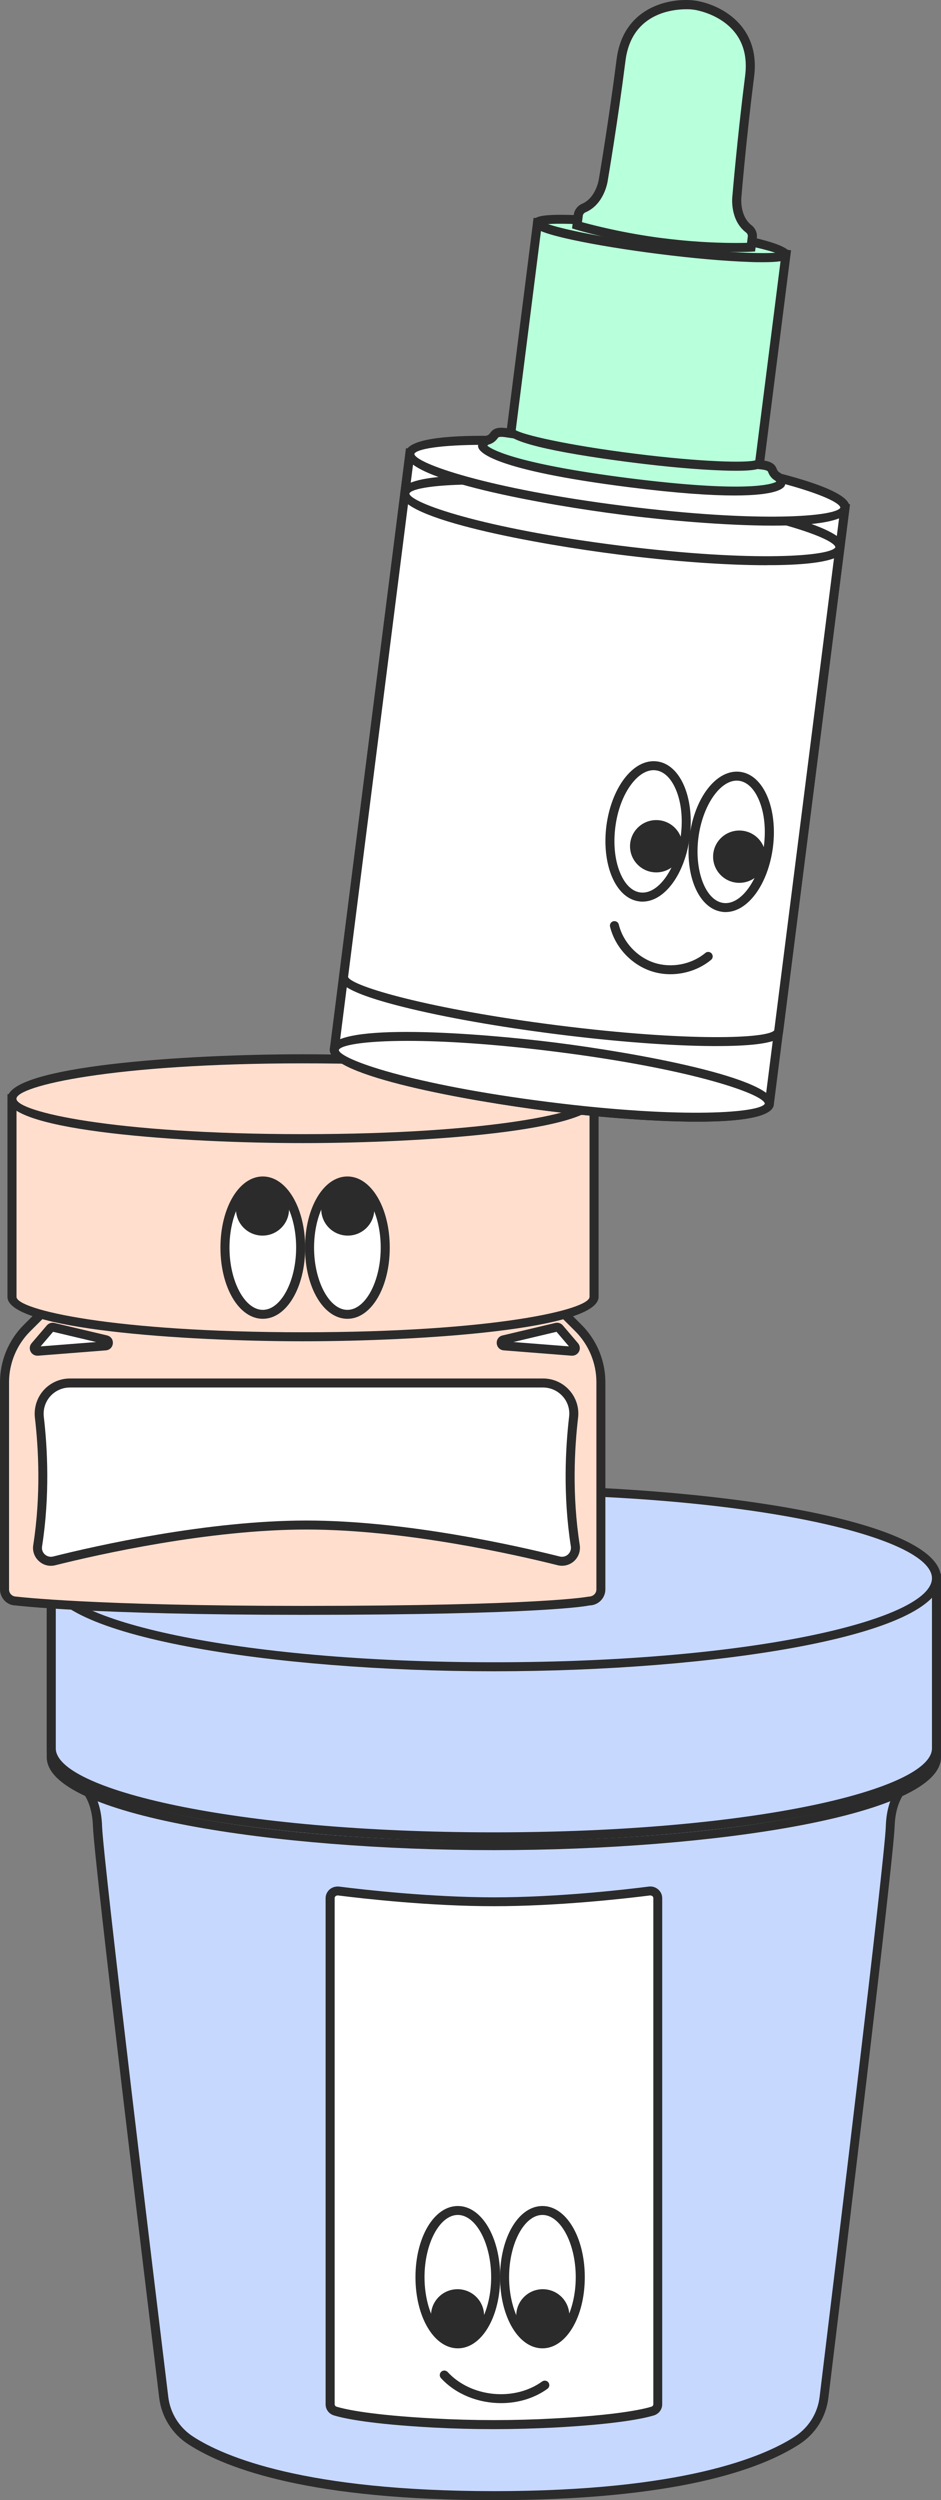 <svg width="99" height="263" viewBox="0 0 99 263" fill="none" xmlns="http://www.w3.org/2000/svg">
<rect x="0" y="0" width="99" height="263" fill="#808080" stroke="none"/>
<g clip-path="url(#clip0_238_6844)">
<path d="M91.425 181.231L64.197 187.785L51.967 191.192L39.736 187.785L12.508 181.231L7.773 187.129C7.773 187.129 10.144 188.046 10.271 192.109C10.39 195.699 15.942 241.52 17.235 252.185C17.457 254.035 18.488 255.687 20.058 256.707C23.762 259.111 32.455 262.518 51.967 262.518C71.478 262.518 80.171 259.111 83.875 256.707C85.437 255.687 86.468 254.035 86.698 252.185C87.991 241.528 93.551 195.699 93.662 192.109C93.797 188.046 96.16 187.129 96.16 187.129L91.425 181.231Z" fill="#C7D8FF"/>
<path d="M51.959 263C32.876 263 23.929 259.798 19.789 257.11C18.107 256.019 16.997 254.241 16.751 252.248C15.609 242.848 9.898 195.778 9.779 192.133C9.66 188.465 7.662 187.611 7.582 187.579L6.995 187.342L12.309 180.709L39.832 187.334L51.951 190.71L64.054 187.334L91.592 180.701L96.922 187.342L96.319 187.579C96.24 187.611 94.241 188.473 94.122 192.133C94.003 195.643 88.76 239.038 87.15 252.248C86.904 254.248 85.802 256.019 84.113 257.11C79.988 259.798 71.042 263 51.959 263ZM8.479 187.002C9.264 187.556 10.636 188.963 10.739 192.101C10.858 195.706 16.561 242.738 17.703 252.13C17.909 253.845 18.861 255.371 20.312 256.312C23.612 258.454 32.122 262.051 51.967 262.051C71.811 262.051 80.314 258.454 83.621 256.312C85.072 255.371 86.024 253.853 86.23 252.13C87.832 238.927 93.083 195.572 93.194 192.101C93.297 188.963 94.669 187.556 95.455 187.002L91.251 181.769L64.316 188.251L51.975 191.69L39.617 188.243L12.698 181.761L8.479 187.002Z" fill="#2B2B2B"/>
<path d="M5.393 166.945V184.844C5.393 189.983 26.245 194.149 51.959 194.149C77.672 194.149 98.524 189.983 98.524 184.844V166.945H5.393Z" fill="#C7D8FF"/>
<path d="M51.959 194.623C28.839 194.623 4.917 190.963 4.917 184.844V166.471H99V184.844C99 190.963 75.087 194.623 51.959 194.623ZM5.869 167.42V184.844C5.869 189.113 24.389 193.675 51.959 193.675C79.528 193.675 98.048 189.105 98.048 184.844V167.42H5.869Z" fill="#2B2B2B"/>
<path d="M5.393 166.028V183.927C5.393 189.066 26.245 193.232 51.959 193.232C77.672 193.232 98.524 189.066 98.524 183.927V166.028H5.393Z" fill="#C7D8FF"/>
<path d="M51.959 193.706C28.839 193.706 4.917 190.046 4.917 183.927V165.554H99V183.927C99 190.046 75.087 193.706 51.959 193.706ZM5.869 166.495V183.919C5.869 188.188 24.389 192.75 51.959 192.75C79.528 192.75 98.048 188.18 98.048 183.919V166.495H5.869Z" fill="#2B2B2B"/>
<path d="M51.959 175.333C77.676 175.333 98.524 171.167 98.524 166.028C98.524 160.889 77.676 156.723 51.959 156.723C26.241 156.723 5.393 160.889 5.393 166.028C5.393 171.167 26.241 175.333 51.959 175.333Z" fill="#C7D8FF"/>
<path d="M51.959 175.808C28.839 175.808 4.917 172.147 4.917 166.02C4.917 159.893 28.839 156.241 51.959 156.241C75.079 156.241 99 159.901 99 166.02C99 172.139 75.087 175.808 51.959 175.808ZM51.959 157.19C24.389 157.19 5.869 161.759 5.869 166.02C5.869 170.282 24.389 174.859 51.959 174.859C79.528 174.859 98.048 170.289 98.048 166.02C98.048 161.751 79.528 157.19 51.959 157.19Z" fill="#2B2B2B"/>
<path d="M51.959 200.062C45.154 200.054 38.063 199.24 35.62 198.932C35.144 198.869 34.732 199.224 34.732 199.675V252.912C34.732 253.236 34.954 253.529 35.279 253.624C36.31 253.932 39.038 254.525 45.621 254.881C49.762 255.102 54.156 255.102 58.296 254.881C64.879 254.525 67.615 253.932 68.638 253.624C68.964 253.521 69.186 253.236 69.186 252.912V199.675C69.186 199.224 68.765 198.869 68.297 198.932C65.855 199.24 58.764 200.054 51.959 200.062Z" fill="white"/>
<path d="M51.959 255.529C49.817 255.529 47.676 255.474 45.598 255.363C39.007 255.007 36.215 254.414 35.144 254.09C34.613 253.932 34.256 253.466 34.256 252.92V199.675C34.256 199.327 34.407 199.003 34.668 198.766C34.946 198.521 35.311 198.418 35.684 198.457C38.356 198.797 45.296 199.58 51.959 199.588C58.629 199.588 65.569 198.797 68.242 198.457C68.615 198.402 68.98 198.521 69.257 198.766C69.519 198.995 69.67 199.327 69.67 199.675V252.92C69.67 253.458 69.313 253.932 68.781 254.09C67.703 254.414 64.911 255.007 58.328 255.363C56.242 255.466 54.1 255.529 51.959 255.529ZM35.517 199.39C35.438 199.39 35.358 199.422 35.303 199.469C35.271 199.501 35.208 199.564 35.208 199.667V252.912C35.208 253.031 35.295 253.134 35.422 253.173C36.461 253.481 39.165 254.059 45.661 254.406C49.794 254.636 54.156 254.636 58.28 254.406C64.768 254.059 67.481 253.481 68.519 253.173C68.646 253.134 68.734 253.031 68.734 252.912V199.667C68.734 199.564 68.678 199.501 68.638 199.469C68.567 199.406 68.464 199.382 68.377 199.39C65.688 199.73 58.7 200.521 51.975 200.521C45.249 200.521 38.269 199.73 35.572 199.39C35.549 199.398 35.533 199.39 35.517 199.39Z" fill="#2B2B2B"/>
<path d="M57.067 246.556C59.266 246.556 61.048 243.416 61.048 239.544C61.048 235.671 59.266 232.531 57.067 232.531C54.868 232.531 53.085 235.671 53.085 239.544C53.085 243.416 54.868 246.556 57.067 246.556Z" fill="white"/>
<path d="M57.067 247.03C54.568 247.03 52.609 243.742 52.609 239.544C52.609 235.346 54.568 232.057 57.067 232.057C59.565 232.057 61.524 235.346 61.524 239.544C61.524 243.742 59.565 247.03 57.067 247.03ZM57.067 232.998C55.163 232.998 53.561 235.994 53.561 239.544C53.561 243.093 55.171 246.09 57.067 246.09C58.962 246.09 60.572 243.093 60.572 239.544C60.572 235.994 58.97 232.998 57.067 232.998Z" fill="#2B2B2B"/>
<path d="M48.167 246.556C50.367 246.556 52.149 243.416 52.149 239.544C52.149 235.671 50.367 232.531 48.167 232.531C45.969 232.531 44.186 235.671 44.186 239.544C44.186 243.416 45.969 246.556 48.167 246.556Z" fill="white"/>
<path d="M48.167 247.03C45.669 247.03 43.71 243.742 43.71 239.544C43.71 235.346 45.669 232.057 48.167 232.057C50.666 232.057 52.625 235.346 52.625 239.544C52.625 243.742 50.666 247.03 48.167 247.03ZM48.167 232.998C46.264 232.998 44.662 235.994 44.662 239.544C44.662 243.093 46.272 246.09 48.167 246.09C50.063 246.09 51.673 243.093 51.673 239.544C51.673 235.994 50.071 232.998 48.167 232.998Z" fill="#2B2B2B"/>
<path d="M57.106 246.374C58.648 246.374 59.898 245.128 59.898 243.591C59.898 242.054 58.648 240.809 57.106 240.809C55.564 240.809 54.314 242.054 54.314 243.591C54.314 245.128 55.564 246.374 57.106 246.374Z" fill="#2B2B2B"/>
<path d="M48.136 246.374C49.678 246.374 50.928 245.128 50.928 243.591C50.928 242.054 49.678 240.809 48.136 240.809C46.594 240.809 45.344 242.054 45.344 243.591C45.344 245.128 46.594 246.374 48.136 246.374Z" fill="#2B2B2B"/>
<path d="M58.288 137.149L31.845 138.524L5.401 137.149L2.824 139.718C1.317 141.22 0.468 143.268 0.468 145.394V167.206C0.468 167.878 1.015 168.424 1.689 168.424C1.689 168.424 9.399 169.404 31.837 169.404C57.416 169.404 61.984 168.424 61.984 168.424C62.658 168.424 63.206 167.878 63.206 167.206V145.394C63.206 143.268 62.357 141.22 60.85 139.718L58.288 137.149Z" fill="#FFDECE"/>
<path d="M31.853 169.871C9.645 169.871 1.721 168.89 1.642 168.882H1.634C0.761 168.882 0 168.123 0 167.19V145.379C0 143.141 0.912 140.951 2.498 139.37L5.219 136.651L31.869 138.042L58.47 136.651L61.191 139.37C62.777 140.951 63.689 143.141 63.689 145.379V167.19C63.689 168.123 62.928 168.882 61.992 168.882C61.905 168.922 57.185 169.871 31.853 169.871ZM5.6 137.631L3.173 140.05C1.761 141.457 0.952 143.402 0.952 145.394V167.206C0.952 167.617 1.285 167.949 1.697 167.949C1.832 167.965 9.716 168.93 31.845 168.93C56.956 168.93 61.849 167.965 61.897 167.957C62.412 167.957 62.745 167.609 62.745 167.198V145.386C62.745 143.394 61.937 141.449 60.525 140.042L58.098 137.623L31.869 138.991L5.6 137.631Z" fill="#2B2B2B"/>
<path d="M62.5 115.574H1.261V136.421C1.261 138.738 14.967 140.619 31.876 140.619C48.786 140.619 62.492 138.738 62.492 136.421V115.574H62.5Z" fill="#FFDECE"/>
<path d="M31.876 141.094C19.377 141.094 0.785 139.852 0.785 136.421V115.1H62.975V136.421C62.975 139.852 44.376 141.094 31.876 141.094ZM1.737 116.048V136.421C1.737 137.757 11.81 140.145 31.884 140.145C51.959 140.145 62.024 137.757 62.024 136.421V116.048H1.737Z" fill="#2B2B2B"/>
<path d="M31.876 119.772C48.785 119.772 62.492 117.892 62.492 115.574C62.492 113.255 48.785 111.376 31.876 111.376C14.968 111.376 1.261 113.255 1.261 115.574C1.261 117.892 14.968 119.772 31.876 119.772Z" fill="#FFDECE"/>
<path d="M31.876 120.246C19.377 120.246 0.785 119.005 0.785 115.574C0.785 112.143 19.377 110.902 31.876 110.902C44.376 110.902 62.968 112.143 62.968 115.574C62.968 119.005 44.376 120.246 31.876 120.246ZM31.876 111.858C11.81 111.858 1.729 114.246 1.729 115.582C1.729 116.918 11.802 119.305 31.876 119.305C51.951 119.305 62.016 116.918 62.016 115.582C62.024 114.238 51.951 111.858 31.876 111.858Z" fill="#2B2B2B"/>
<path d="M60.35 149.07C60.572 147.149 59.065 145.473 57.13 145.473H7.36C5.425 145.473 3.918 147.157 4.14 149.07C4.513 152.264 4.799 157.237 3.966 162.589C3.807 163.593 4.719 164.431 5.703 164.186C10.382 163.016 21.946 160.415 32.249 160.415C42.552 160.415 54.116 163.016 58.796 164.186C59.779 164.431 60.691 163.593 60.533 162.589C59.692 157.237 59.977 152.264 60.35 149.07Z" fill="white"/>
<path d="M59.137 164.708C58.986 164.708 58.827 164.692 58.677 164.653C54.164 163.522 42.544 160.897 32.249 160.897C21.954 160.897 10.335 163.522 5.822 164.653C5.203 164.811 4.561 164.653 4.093 164.218C3.617 163.791 3.395 163.158 3.498 162.526C4.323 157.237 4.045 152.328 3.672 149.134C3.553 148.09 3.886 147.031 4.584 146.248C5.29 145.457 6.306 145.007 7.36 145.007H57.13C58.193 145.007 59.208 145.457 59.906 146.248C60.612 147.039 60.945 148.09 60.818 149.134C60.445 152.328 60.168 157.245 60.993 162.526C61.088 163.158 60.866 163.791 60.398 164.218C60.049 164.534 59.597 164.708 59.137 164.708ZM32.241 159.949C42.647 159.949 54.354 162.597 58.899 163.736C59.2 163.807 59.517 163.736 59.755 163.522C59.993 163.301 60.104 162.992 60.057 162.676C59.216 157.284 59.494 152.28 59.874 149.023C59.969 148.24 59.716 147.458 59.192 146.88C58.669 146.295 57.915 145.956 57.122 145.956H7.36C6.567 145.956 5.814 146.295 5.29 146.88C4.767 147.466 4.521 148.248 4.608 149.023C4.989 152.272 5.266 157.284 4.426 162.676C4.378 163 4.481 163.309 4.727 163.522C4.965 163.736 5.274 163.807 5.584 163.736C10.136 162.589 21.843 159.949 32.241 159.949Z" fill="#2B2B2B"/>
<path d="M27.649 138.255C29.848 138.255 31.631 135.116 31.631 131.243C31.631 127.37 29.848 124.231 27.649 124.231C25.45 124.231 23.667 127.37 23.667 131.243C23.667 135.116 25.45 138.255 27.649 138.255Z" fill="white"/>
<path d="M27.649 138.73C25.151 138.73 23.192 135.441 23.192 131.243C23.192 127.045 25.151 123.756 27.649 123.756C30.147 123.756 32.106 127.045 32.106 131.243C32.106 135.441 30.147 138.73 27.649 138.73ZM27.649 124.705C25.745 124.705 24.143 127.701 24.143 131.243C24.143 134.785 25.753 137.789 27.649 137.789C29.544 137.789 31.155 134.793 31.155 131.243C31.163 127.701 29.552 124.705 27.649 124.705Z" fill="#2B2B2B"/>
<path d="M36.548 138.255C38.747 138.255 40.53 135.116 40.53 131.243C40.53 127.37 38.747 124.231 36.548 124.231C34.349 124.231 32.566 127.37 32.566 131.243C32.566 135.116 34.349 138.255 36.548 138.255Z" fill="white"/>
<path d="M36.548 138.73C34.05 138.73 32.09 135.441 32.09 131.243C32.09 127.045 34.05 123.756 36.548 123.756C39.046 123.756 41.005 127.045 41.005 131.243C41.005 135.441 39.046 138.73 36.548 138.73ZM36.548 124.705C34.644 124.705 33.042 127.701 33.042 131.243C33.042 134.785 34.652 137.789 36.548 137.789C38.444 137.789 40.054 134.793 40.054 131.243C40.054 127.701 38.452 124.705 36.548 124.705Z" fill="#2B2B2B"/>
<path d="M27.617 129.978C29.159 129.978 30.409 128.732 30.409 127.195C30.409 125.659 29.159 124.413 27.617 124.413C26.075 124.413 24.825 125.659 24.825 127.195C24.825 128.732 26.075 129.978 27.617 129.978Z" fill="#2B2B2B"/>
<path d="M36.588 129.978C38.13 129.978 39.38 128.732 39.38 127.195C39.38 125.659 38.13 124.413 36.588 124.413C35.046 124.413 33.796 125.659 33.796 127.195C33.796 128.732 35.046 129.978 36.588 129.978Z" fill="#2B2B2B"/>
<path d="M5.282 139.726L3.688 141.599C3.498 141.821 3.672 142.161 3.966 142.137L11.104 141.576C11.477 141.544 11.516 141.022 11.152 140.935L5.608 139.623C5.489 139.591 5.362 139.631 5.282 139.726Z" fill="white"/>
<path d="M3.934 142.611C3.633 142.611 3.355 142.445 3.22 142.177C3.069 141.884 3.117 141.544 3.323 141.299L4.925 139.425C5.124 139.196 5.425 139.093 5.719 139.165L11.263 140.477C11.659 140.572 11.905 140.912 11.873 141.315C11.842 141.718 11.54 142.019 11.136 142.05L3.997 142.611C3.997 142.611 3.95 142.611 3.934 142.611ZM5.584 140.097L4.275 141.631L10.113 141.173L5.584 140.097Z" fill="#2B2B2B"/>
<path d="M58.851 139.726L60.445 141.599C60.636 141.821 60.461 142.161 60.168 142.137L53.029 141.576C52.657 141.544 52.617 141.022 52.982 140.935L58.526 139.623C58.645 139.591 58.772 139.631 58.851 139.726Z" fill="white"/>
<path d="M60.2 142.611H60.136L52.998 142.05C52.593 142.019 52.292 141.718 52.26 141.315C52.228 140.912 52.482 140.564 52.879 140.477L58.423 139.165C58.716 139.093 59.018 139.196 59.216 139.425L60.81 141.299C61.016 141.544 61.064 141.892 60.913 142.177C60.779 142.438 60.501 142.611 60.2 142.611ZM54.021 141.173L59.858 141.631L58.55 140.097L54.021 141.173Z" fill="#2B2B2B"/>
<path d="M43.123 47.695L35.176 110.396C34.954 112.119 45.027 114.807 57.661 116.404C70.296 117.993 80.718 117.89 80.94 116.167L88.887 53.467L43.123 47.695Z" fill="white"/>
<path d="M73.35 117.993C68.282 117.993 61.905 117.408 57.598 116.862C49.524 115.843 34.343 113.17 34.7 110.332L42.711 47.166L89.419 53.047L81.408 116.214C81.242 117.542 77.799 117.993 73.35 117.993ZM43.536 48.225L35.644 110.451C35.747 111.431 43.218 114.095 57.717 115.922C72.224 117.748 80.123 117.013 80.464 116.088L88.356 53.862L43.536 48.225Z" fill="#2B2B2B"/>
<path d="M43.123 47.695L36.144 102.711C35.953 104.221 46.042 106.743 58.677 108.332C71.311 109.921 81.718 109.985 81.908 108.475L88.888 53.459L43.123 47.695Z" fill="white"/>
<path d="M75.404 110.04H74.968C70.558 110.016 64.76 109.573 58.629 108.799C52.498 108.024 46.772 107.012 42.497 105.945C35.485 104.198 35.62 103.146 35.684 102.648L42.719 47.158L89.427 53.04L82.392 108.53C82.32 109.028 82.193 110.04 75.404 110.04ZM43.536 48.225L36.619 102.775C36.984 103.739 45.074 106.142 58.74 107.866C72.406 109.589 80.837 109.257 81.456 108.38L88.356 53.878L43.536 48.225Z" fill="#2B2B2B"/>
<path d="M80.936 116.143C81.155 114.419 71.087 111.731 58.449 110.14C45.812 108.548 35.389 108.656 35.171 110.38C34.953 112.104 45.02 114.792 57.658 116.383C70.296 117.974 80.718 117.867 80.936 116.143Z" fill="white"/>
<path d="M73.35 117.993C68.282 117.993 61.905 117.408 57.598 116.862C49.524 115.843 34.343 113.17 34.7 110.332C35.065 107.486 50.436 108.664 58.51 109.684C66.584 110.704 81.765 113.376 81.408 116.214C81.242 117.542 77.799 117.993 73.35 117.993ZM42.901 109.494C38.309 109.494 35.834 109.945 35.644 110.451C35.747 111.423 43.218 114.095 57.717 115.922C72.192 117.748 80.091 117.021 80.464 116.096C80.329 115.107 72.866 112.443 58.391 110.625C51.864 109.803 46.669 109.494 42.901 109.494Z" fill="#2B2B2B"/>
<path d="M88.358 57.612C88.576 55.888 78.508 53.2 65.871 51.609C53.233 50.018 42.811 50.125 42.592 51.849C42.374 53.573 52.442 56.261 65.079 57.852C77.717 59.444 88.139 59.336 88.358 57.612Z" fill="white"/>
<path d="M80.694 59.459C76.372 59.459 70.844 59.064 65.022 58.328C56.948 57.309 41.767 54.637 42.124 51.791C42.489 48.944 57.86 50.122 65.934 51.142C72.065 51.917 77.791 52.968 82.058 54.107C89.046 55.973 88.888 57.206 88.832 57.672C88.776 58.139 88.618 59.38 81.384 59.451C81.154 59.451 80.924 59.451 80.694 59.451V59.459ZM50.325 50.96C45.733 50.96 43.258 51.411 43.068 51.917C43.171 52.889 50.642 55.562 65.141 57.388C79.616 59.206 87.515 58.479 87.888 57.562C87.753 56.574 80.29 53.909 65.815 52.091C59.279 51.261 54.092 50.96 50.325 50.96Z" fill="#2B2B2B"/>
<path d="M72.09 87.949C72.573 84.142 71.21 80.834 69.045 80.561C66.881 80.289 64.736 83.155 64.253 86.962C63.77 90.77 65.133 94.078 67.298 94.35C69.462 94.623 71.608 91.757 72.09 87.949Z" fill="white"/>
<path d="M67.6 94.845C67.481 94.845 67.37 94.845 67.251 94.821C66.029 94.671 64.998 93.722 64.356 92.165C63.753 90.694 63.554 88.829 63.792 86.908C64.038 84.987 64.697 83.224 65.648 81.951C66.664 80.599 67.885 79.943 69.114 80.093C70.336 80.243 71.367 81.192 72.009 82.749C72.612 84.22 72.81 86.085 72.573 88.007C72.065 91.944 69.923 94.845 67.6 94.845ZM68.765 81.018C67.964 81.018 67.139 81.54 66.41 82.512C65.553 83.658 64.958 85.255 64.736 87.018C64.514 88.781 64.689 90.481 65.236 91.801C65.743 93.034 66.497 93.77 67.37 93.88C69.257 94.126 71.184 91.374 71.629 87.888C71.851 86.125 71.676 84.425 71.129 83.113C70.621 81.879 69.868 81.144 68.995 81.034C68.916 81.026 68.845 81.018 68.765 81.018Z" fill="#2B2B2B"/>
<path d="M80.84 89.041C81.322 85.234 79.959 81.926 77.795 81.653C75.631 81.381 73.485 84.247 73.002 88.054C72.52 91.862 73.883 95.17 76.047 95.442C78.212 95.715 80.357 92.849 80.84 89.041Z" fill="white"/>
<path d="M76.34 95.944C76.221 95.944 76.11 95.944 75.991 95.92C73.532 95.612 72.017 92.133 72.541 88.007C73.064 83.88 75.412 80.884 77.863 81.192C79.084 81.342 80.115 82.291 80.758 83.848C81.361 85.319 81.559 87.184 81.321 89.106C80.813 93.043 78.672 95.944 76.34 95.944ZM77.514 82.117C75.721 82.117 73.905 84.781 73.477 88.125C73.032 91.604 74.238 94.75 76.11 94.987C77.974 95.233 79.925 92.481 80.369 88.995C80.591 87.232 80.417 85.532 79.869 84.212C79.362 82.979 78.608 82.243 77.736 82.133C77.665 82.125 77.593 82.117 77.514 82.117Z" fill="#2B2B2B"/>
<path d="M69.043 91.77C70.567 91.77 71.803 90.538 71.803 89.019C71.803 87.499 70.567 86.267 69.043 86.267C67.519 86.267 66.283 87.499 66.283 89.019C66.283 90.538 67.519 91.77 69.043 91.77Z" fill="#2B2B2B"/>
<path d="M77.784 92.869C79.308 92.869 80.544 91.637 80.544 90.117C80.544 88.598 79.308 87.366 77.784 87.366C76.259 87.366 75.023 88.598 75.023 90.117C75.023 91.637 76.259 92.869 77.784 92.869Z" fill="#2B2B2B"/>
<path d="M88.885 53.459C89.103 51.734 79.035 49.047 66.398 47.455C53.76 45.864 43.338 45.972 43.119 47.696C42.901 49.42 52.968 52.107 65.606 53.699C78.244 55.29 88.666 55.182 88.885 53.459Z" fill="white"/>
<path d="M81.297 55.293C76.229 55.293 69.852 54.708 65.553 54.162C57.479 53.142 42.298 50.47 42.655 47.624C43.02 44.778 58.391 45.956 66.465 46.976C72.596 47.751 78.323 48.802 82.59 49.941C89.578 51.806 89.419 53.04 89.363 53.506C89.189 54.842 85.747 55.293 81.297 55.293ZM50.848 46.794C46.256 46.794 43.781 47.245 43.591 47.751C43.694 48.723 51.166 51.395 65.664 53.221C80.139 55.048 88.039 54.312 88.412 53.395C88.277 52.407 80.813 49.743 66.338 47.925C59.811 47.102 54.616 46.794 50.848 46.794Z" fill="#2B2B2B"/>
<path d="M82.146 50.889C82.201 50.478 81.987 50.241 81.757 50.107C81.519 49.964 81.353 49.727 81.257 49.458C81.027 48.826 80.012 48.937 79.187 48.794C78.624 48.7 78.513 48.533 78.513 48.407C78.513 48.312 78.458 48.217 78.355 48.209L66.711 46.96L55.115 45.284C55.02 45.268 54.933 45.34 54.917 45.434C54.893 45.561 54.735 45.687 54.172 45.64C53.331 45.569 52.379 45.213 51.998 45.774C51.84 46.004 51.618 46.193 51.348 46.272C51.094 46.344 50.833 46.517 50.777 46.937C50.777 46.937 51.102 48.865 66.204 50.771H66.251C81.345 52.676 82.146 50.889 82.146 50.889Z" fill="#B8FFDB"/>
<path d="M77.276 52.123C74.849 52.123 71.319 51.901 66.188 51.253C51.816 49.435 50.404 47.553 50.309 47.023L50.293 46.952V46.881C50.373 46.359 50.698 45.972 51.213 45.822C51.348 45.782 51.491 45.672 51.602 45.505C52.054 44.841 52.918 44.976 53.608 45.086C53.807 45.118 54.013 45.15 54.203 45.166C54.354 45.181 54.449 45.173 54.505 45.166C54.632 44.913 54.909 44.762 55.187 44.81L66.775 46.486L78.402 47.735C78.688 47.767 78.91 47.98 78.965 48.249C79.021 48.272 79.108 48.296 79.259 48.32C79.449 48.352 79.655 48.367 79.854 48.391C80.552 48.454 81.424 48.533 81.702 49.292C81.749 49.419 81.836 49.593 81.995 49.688C82.455 49.956 82.677 50.415 82.614 50.937L82.574 51.071C82.431 51.403 81.622 52.123 77.276 52.123ZM51.277 46.889C51.531 47.11 53.593 48.707 66.259 50.312C78.45 51.846 81.146 50.953 81.662 50.684C81.646 50.628 81.599 50.573 81.511 50.526C81.194 50.336 80.948 50.028 80.805 49.632C80.734 49.435 80.218 49.395 79.766 49.348C79.544 49.324 79.314 49.308 79.1 49.269C78.442 49.158 78.172 48.913 78.077 48.66L66.656 47.434L55.274 45.79C55.123 46.004 54.798 46.177 54.132 46.122C53.91 46.106 53.688 46.067 53.466 46.035C53.022 45.964 52.514 45.885 52.395 46.051C52.157 46.399 51.84 46.636 51.491 46.739C51.372 46.762 51.308 46.81 51.277 46.889Z" fill="#2B2B2B"/>
<path d="M56.543 23.433L53.759 45.371C53.68 46.019 59.462 47.276 66.68 48.185C73.897 49.095 79.822 49.308 79.901 48.66L82.685 26.721L56.543 23.433Z" fill="#B8FFDB"/>
<path d="M77.458 49.522C77.022 49.522 76.53 49.514 75.959 49.49C73.445 49.403 70.138 49.111 66.632 48.668C60.453 47.885 53.125 46.675 53.299 45.324L56.139 22.911L83.224 26.326L80.385 48.731C80.322 49.174 80.044 49.522 77.458 49.522ZM54.259 45.252C55.06 45.743 59.605 46.818 66.751 47.719C73.889 48.62 78.561 48.699 79.465 48.423L82.162 27.133L56.956 23.962L54.259 45.252Z" fill="#2B2B2B"/>
<path d="M82.684 26.73C82.766 26.084 76.981 24.824 69.762 23.915C62.544 23.006 56.626 22.793 56.544 23.438C56.462 24.084 62.248 25.344 69.466 26.253C76.685 27.162 82.603 27.375 82.684 26.73Z" fill="#B8FFDB"/>
<path d="M80.242 27.583C79.806 27.583 79.306 27.583 78.735 27.551C76.221 27.464 72.914 27.172 69.408 26.729C65.902 26.287 62.619 25.749 60.168 25.219C56.266 24.365 56.012 23.907 56.075 23.385C56.139 22.863 56.504 22.484 60.501 22.626C63.015 22.713 66.323 23.006 69.828 23.448C76.007 24.223 83.335 25.441 83.161 26.792C83.105 27.235 82.828 27.583 80.242 27.583ZM57.654 23.575C59.279 24.128 63.467 25.021 69.519 25.78C75.579 26.547 79.854 26.713 81.567 26.587C79.941 26.034 75.753 25.14 69.701 24.381C63.65 23.622 59.367 23.448 57.654 23.575Z" fill="#2B2B2B"/>
<path d="M79.156 24.951C79.195 24.611 79.052 24.279 78.783 24.073C77.252 22.895 77.538 20.666 77.538 20.666C77.538 20.666 78.053 14.523 78.878 8.017C79.663 1.803 73.738 0.656 73.191 0.561L72.977 0.53H72.929L72.779 0.514C72.224 0.467 66.132 0.103 65.347 6.317C64.522 12.823 63.483 18.903 63.483 18.903C63.483 18.903 63.198 21.14 61.421 21.899C61.104 22.033 60.882 22.318 60.842 22.658L60.707 23.709C60.707 23.709 64.467 24.887 69.757 25.551H69.781C69.781 25.551 69.796 25.551 69.804 25.551C75.087 26.215 79.029 26.01 79.029 26.01L79.156 24.951Z" fill="#B8FFDB"/>
<path d="M77.458 26.508C75.848 26.508 73.151 26.429 69.971 26.042L69.923 26.089L69.638 25.994C64.427 25.338 60.604 24.152 60.564 24.144L60.184 24.026L60.366 22.579C60.429 22.081 60.763 21.646 61.23 21.44C62.73 20.8 63.007 18.84 63.007 18.824C63.023 18.745 64.054 12.657 64.871 6.238C65.553 0.87 70.185 -0.19 72.81 0.024L73.247 0.079C75.84 0.514 80.02 2.688 79.338 8.064C78.521 14.483 78.005 20.634 78.005 20.697C77.998 20.737 77.775 22.698 79.068 23.694C79.473 24.01 79.687 24.508 79.624 25.006L79.441 26.453L79.044 26.476C79.044 26.476 78.45 26.508 77.458 26.508ZM69.812 25.069H69.852C74.079 25.607 77.474 25.575 78.592 25.544L78.672 24.895C78.695 24.721 78.624 24.555 78.481 24.453C76.752 23.124 77.038 20.713 77.054 20.61C77.054 20.571 77.577 14.396 78.394 7.961C79.124 2.222 73.715 1.139 73.096 1.036L72.715 0.988C72.105 0.949 66.537 0.64 65.807 6.38C64.99 12.823 63.951 18.926 63.943 18.982C63.935 19.061 63.602 21.472 61.603 22.334C61.437 22.405 61.326 22.547 61.31 22.721L61.23 23.369C62.309 23.662 65.585 24.532 69.812 25.069Z" fill="#2B2B2B"/>
<path d="M70.534 102.482C69.852 102.482 69.17 102.379 68.528 102.166C66.41 101.47 64.704 99.628 64.181 97.478C64.118 97.225 64.276 96.972 64.53 96.908C64.792 96.853 65.046 97.003 65.101 97.256C65.553 99.098 67.013 100.679 68.821 101.272C70.629 101.865 72.747 101.462 74.206 100.245C74.405 100.079 74.706 100.102 74.873 100.308C75.039 100.513 75.015 100.806 74.809 100.972C73.627 101.952 72.073 102.482 70.534 102.482Z" fill="#2B2B2B"/>
<path d="M52.712 252.794C50.357 252.794 47.977 251.893 46.391 250.161C46.216 249.971 46.224 249.671 46.423 249.489C46.613 249.315 46.914 249.323 47.097 249.521C49.548 252.185 54.1 252.636 57.035 250.517C57.249 250.367 57.542 250.406 57.701 250.62C57.852 250.833 57.812 251.126 57.598 251.284C56.186 252.304 54.457 252.794 52.712 252.794Z" fill="#2B2B2B"/>
</g>
<defs>
<clipPath id="clip0_238_6844">
<rect width="99" height="263" fill="white"/>
</clipPath>
</defs>
</svg>

